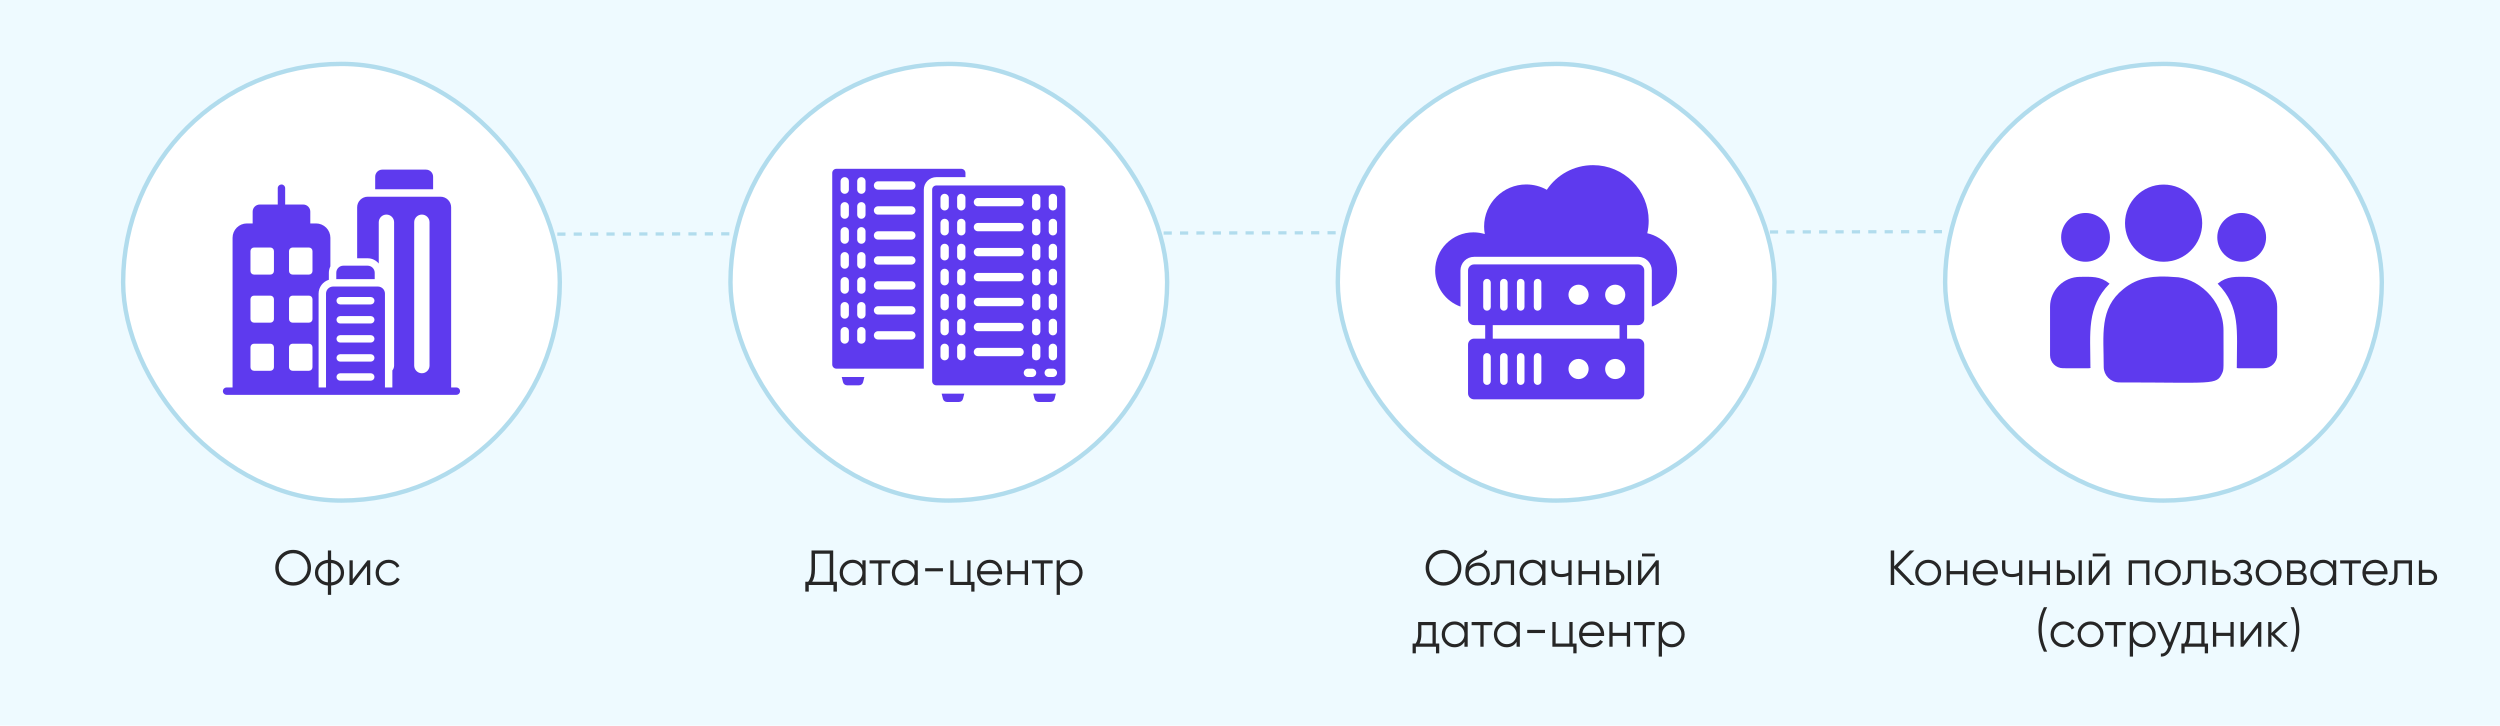 <?xml version="1.0" encoding="UTF-8"?> <svg xmlns="http://www.w3.org/2000/svg" width="1013" height="294" viewBox="0 0 1013 294" fill="none"> <rect width="1013" height="294" fill="#EEFAFF"></rect> <line x1="225.815" y1="94.874" x2="788.242" y2="93.866" stroke="#B1DCED" stroke-width="1.329" stroke-dasharray="3.32 3.32"></line> <rect x="49.894" y="25.893" width="176.94" height="176.94" rx="88.47" fill="white"></rect> <rect x="49.894" y="25.893" width="176.94" height="176.94" rx="88.47" stroke="#B1DCED" stroke-width="1.787"></rect> <path d="M184.922 156.994H182.804V84.016C182.804 82.873 182.35 81.777 181.541 80.969C180.733 80.16 179.637 79.706 178.493 79.706H149.026C147.883 79.706 146.786 80.16 145.978 80.969C145.17 81.777 144.716 82.873 144.716 84.016V104.653H148.951C150.768 104.653 152.39 105.479 153.472 106.785V90.054C153.472 88.342 154.868 86.945 156.581 86.945C158.293 86.945 159.69 88.342 159.69 90.054V148.133C159.69 148.884 159.419 149.575 158.984 150.101V156.994H155.983V118.981C155.983 118.603 155.909 118.23 155.764 117.881C155.62 117.532 155.408 117.215 155.141 116.948C154.874 116.681 154.557 116.469 154.209 116.325C153.86 116.18 153.486 116.106 153.108 116.106H134.974C134.597 116.106 134.223 116.18 133.874 116.325C133.525 116.469 133.208 116.681 132.942 116.947C132.675 117.214 132.463 117.531 132.318 117.88C132.174 118.228 132.099 118.602 132.099 118.979V156.994H129.096V118.981C129.096 116.338 130.853 114.1 133.256 113.364V110.54C133.256 109.609 133.481 108.708 133.872 107.927V96.347C133.868 94.807 133.254 93.331 132.165 92.242C131.076 91.152 129.6 90.539 128.059 90.535H125.731V85.744C125.731 84.167 124.44 82.875 122.863 82.875H115.548V76.252C115.548 75.411 114.888 74.75 114.047 74.75C113.22 74.75 112.545 75.411 112.545 76.252V82.875H105.26C103.668 82.875 102.377 84.167 102.377 85.744V90.535H100.049C96.835 90.535 94.236 93.148 94.236 96.347V156.994H91.803C91.405 156.994 91.023 157.153 90.741 157.434C90.46 157.716 90.301 158.098 90.301 158.496C90.301 158.895 90.46 159.277 90.741 159.558C91.023 159.84 91.405 159.998 91.803 159.998H184.922C185.32 159.998 185.702 159.84 185.984 159.558C186.265 159.277 186.424 158.895 186.424 158.496C186.424 158.098 186.265 157.716 185.984 157.434C185.702 157.153 185.32 156.994 184.922 156.994ZM167.83 90.054C167.83 88.342 169.227 86.945 170.939 86.945C172.651 86.945 174.048 88.342 174.048 90.054V148.133C174.048 149.845 172.651 151.242 170.939 151.242C169.227 151.242 167.83 149.845 167.83 148.133V90.054ZM137.847 120.352H150.235C150.633 120.352 151.015 120.51 151.297 120.792C151.579 121.074 151.737 121.456 151.737 121.854C151.737 122.252 151.579 122.634 151.297 122.916C151.015 123.198 150.633 123.356 150.235 123.356H137.847C137.449 123.356 137.067 123.198 136.785 122.916C136.504 122.634 136.345 122.252 136.345 121.854C136.345 121.456 136.504 121.074 136.785 120.792C137.067 120.51 137.449 120.352 137.847 120.352ZM137.847 128.075H150.235C150.633 128.075 151.015 128.233 151.297 128.515C151.579 128.797 151.737 129.179 151.737 129.577C151.737 129.975 151.579 130.357 151.297 130.639C151.015 130.921 150.633 131.079 150.235 131.079H137.847C137.449 131.079 137.067 130.921 136.785 130.639C136.504 130.357 136.345 129.975 136.345 129.577C136.345 129.179 136.504 128.797 136.785 128.515C137.067 128.233 137.449 128.075 137.847 128.075ZM137.847 135.799H150.235C150.633 135.799 151.015 135.958 151.297 136.239C151.579 136.521 151.737 136.903 151.737 137.301C151.737 137.7 151.579 138.082 151.297 138.363C151.015 138.645 150.633 138.803 150.235 138.803H137.847C137.449 138.803 137.067 138.645 136.785 138.363C136.504 138.082 136.345 137.7 136.345 137.301C136.345 136.903 136.504 136.521 136.785 136.239C137.067 135.958 137.449 135.799 137.847 135.799ZM137.847 143.522H150.235C150.633 143.522 151.015 143.68 151.297 143.962C151.579 144.244 151.737 144.626 151.737 145.024C151.737 145.422 151.579 145.804 151.297 146.086C151.015 146.368 150.633 146.526 150.235 146.526H137.847C137.449 146.526 137.067 146.368 136.785 146.086C136.504 145.804 136.345 145.422 136.345 145.024C136.345 144.626 136.504 144.244 136.785 143.962C137.067 143.68 137.449 143.522 137.847 143.522ZM137.847 151.246H150.235C150.633 151.246 151.015 151.405 151.297 151.686C151.579 151.968 151.737 152.35 151.737 152.748C151.737 153.147 151.579 153.529 151.297 153.81C151.015 154.092 150.633 154.25 150.235 154.25H137.847C137.449 154.25 137.067 154.092 136.785 153.81C136.504 153.529 136.345 153.147 136.345 152.748C136.345 152.35 136.504 151.968 136.785 151.686C137.067 151.405 137.449 151.246 137.847 151.246ZM117.11 101.739C117.11 100.943 117.756 100.297 118.552 100.297H125.191C125.987 100.297 126.618 100.943 126.618 101.739V109.819C126.618 110.615 125.987 111.261 125.191 111.261H118.552C118.17 111.261 117.803 111.109 117.533 110.839C117.262 110.568 117.11 110.202 117.11 109.819V101.739ZM117.11 121.219C117.11 120.438 117.756 119.792 118.552 119.792H125.191C125.987 119.792 126.618 120.438 126.618 121.219V129.314C126.618 130.095 125.987 130.741 125.191 130.741H118.552C117.756 130.741 117.11 130.095 117.11 129.314V121.219ZM117.11 140.714C117.11 139.918 117.756 139.272 118.552 139.272H125.191C125.987 139.272 126.618 139.918 126.618 140.714V148.794C126.618 149.59 125.987 150.236 125.191 150.236H118.552C118.17 150.236 117.803 150.084 117.533 149.813C117.262 149.543 117.11 149.176 117.11 148.794V140.714ZM101.491 101.739C101.491 100.943 102.121 100.297 102.917 100.297H109.556C110.352 100.297 110.998 100.943 110.998 101.739V109.819C110.998 110.615 110.352 111.261 109.556 111.261H102.917C102.121 111.261 101.491 110.615 101.491 109.819V101.739ZM101.491 121.219C101.491 120.438 102.121 119.792 102.917 119.792H109.556C110.352 119.792 110.998 120.438 110.998 121.219V129.314C110.998 130.095 110.352 130.741 109.556 130.741H102.917C102.539 130.741 102.176 130.591 101.908 130.323C101.641 130.055 101.491 129.693 101.491 129.314V121.219ZM101.491 140.714C101.491 139.918 102.121 139.272 102.917 139.272H109.556C110.352 139.272 110.998 139.918 110.998 140.714V148.794C110.998 149.59 110.352 150.236 109.556 150.236H102.917C102.121 150.236 101.491 149.59 101.491 148.794V140.714Z" fill="#5E3AEE"></path> <path d="M151.835 110.538C151.835 108.946 150.543 107.654 148.951 107.654H139.129C137.537 107.654 136.26 108.946 136.26 110.538V113.106H151.835V110.538ZM175.496 71.607C175.496 70.845 175.193 70.115 174.654 69.576C174.115 69.037 173.385 68.734 172.623 68.734H154.9C154.138 68.734 153.407 69.036 152.868 69.575C152.329 70.114 152.026 70.845 152.026 71.607V76.701H175.496V71.607Z" fill="#5E3AEE"></path> <path d="M123.919 235.187C122.519 236.587 120.806 237.287 118.779 237.287C116.753 237.287 115.039 236.587 113.639 235.187C112.239 233.76 111.539 232.047 111.539 230.047C111.539 228.034 112.239 226.327 113.639 224.927C115.039 223.514 116.753 222.807 118.779 222.807C120.806 222.807 122.519 223.514 123.919 224.927C125.319 226.327 126.019 228.034 126.019 230.047C126.019 232.047 125.319 233.76 123.919 235.187ZM112.939 230.047C112.939 231.7 113.499 233.094 114.619 234.227C115.739 235.36 117.126 235.927 118.779 235.927C120.433 235.927 121.819 235.36 122.939 234.227C124.059 233.094 124.619 231.7 124.619 230.047C124.619 228.407 124.059 227.02 122.939 225.887C121.819 224.74 120.433 224.167 118.779 224.167C117.126 224.167 115.739 224.74 114.619 225.887C113.499 227.02 112.939 228.407 112.939 230.047ZM134.174 237.267V241.047H132.854V237.267C131.267 237.12 130 236.567 129.054 235.607C128.094 234.62 127.614 233.434 127.614 232.047C127.614 230.66 128.094 229.474 129.054 228.487C130 227.527 131.267 226.974 132.854 226.827V223.047H134.174V226.827C135.76 226.974 137.027 227.527 137.974 228.487C138.934 229.474 139.414 230.66 139.414 232.047C139.414 233.434 138.934 234.62 137.974 235.607C137.027 236.567 135.76 237.12 134.174 237.267ZM132.854 235.967V228.127C131.667 228.247 130.714 228.667 129.994 229.387C129.287 230.107 128.934 230.994 128.934 232.047C128.934 233.1 129.287 233.987 129.994 234.707C130.714 235.427 131.667 235.847 132.854 235.967ZM134.174 228.127V235.967C135.36 235.847 136.307 235.427 137.014 234.707C137.734 233.987 138.094 233.1 138.094 232.047C138.094 230.994 137.734 230.107 137.014 229.387C136.307 228.667 135.36 228.247 134.174 228.127ZM142.932 234.747L148.892 227.047H150.012V237.047H148.692V229.347L142.732 237.047H141.612V227.047H142.932V234.747ZM157.463 237.287C155.957 237.287 154.703 236.787 153.703 235.787C152.703 234.76 152.203 233.514 152.203 232.047C152.203 230.567 152.703 229.327 153.703 228.327C154.703 227.314 155.957 226.807 157.463 226.807C158.45 226.807 159.337 227.047 160.123 227.527C160.91 227.994 161.483 228.627 161.843 229.427L160.763 230.047C160.497 229.447 160.063 228.974 159.463 228.627C158.877 228.267 158.21 228.087 157.463 228.087C156.357 228.087 155.423 228.474 154.663 229.247C153.903 230.007 153.523 230.94 153.523 232.047C153.523 233.14 153.903 234.08 154.663 234.867C155.423 235.627 156.357 236.007 157.463 236.007C158.197 236.007 158.857 235.834 159.443 235.487C160.043 235.14 160.51 234.66 160.843 234.047L161.943 234.687C161.53 235.487 160.923 236.12 160.123 236.587C159.323 237.054 158.437 237.287 157.463 237.287Z" fill="#262626"></path> <rect x="295.984" y="25.894" width="176.94" height="176.94" rx="88.47" fill="white"></rect> <rect x="295.984" y="25.894" width="176.94" height="176.94" rx="88.47" stroke="#B1DCED" stroke-width="1.787"></rect> <path d="M419.191 161.602C419.282 161.967 419.493 162.291 419.79 162.522C420.087 162.754 420.452 162.879 420.829 162.879H425.68C426.057 162.879 426.423 162.753 426.72 162.522C427.017 162.29 427.227 161.966 427.318 161.6L427.843 159.505H418.666L419.191 161.602ZM430.002 75.156H379.393C378.946 75.156 378.517 75.334 378.201 75.651C377.884 75.967 377.706 76.396 377.706 76.844V154.444C377.706 154.891 377.884 155.321 378.201 155.637C378.517 155.953 378.946 156.131 379.393 156.131H430.002C430.45 156.131 430.879 155.953 431.195 155.637C431.512 155.321 431.689 154.891 431.689 154.444V76.844C431.689 76.396 431.512 75.967 431.195 75.651C430.879 75.334 430.45 75.156 430.002 75.156ZM384.454 144.322C384.454 144.77 384.277 145.199 383.96 145.515C383.644 145.831 383.215 146.009 382.767 146.009C382.32 146.009 381.891 145.831 381.574 145.515C381.258 145.199 381.08 144.77 381.08 144.322V140.948C381.08 140.501 381.258 140.072 381.574 139.755C381.891 139.439 382.32 139.261 382.767 139.261C383.215 139.261 383.644 139.439 383.96 139.755C384.277 140.072 384.454 140.501 384.454 140.948V144.322ZM384.454 134.2C384.454 134.648 384.277 135.077 383.96 135.393C383.644 135.71 383.215 135.887 382.767 135.887C382.32 135.887 381.891 135.71 381.574 135.393C381.258 135.077 381.08 134.648 381.08 134.2V130.826C381.08 130.379 381.258 129.95 381.574 129.634C381.891 129.317 382.32 129.139 382.767 129.139C383.215 129.139 383.644 129.317 383.96 129.634C384.277 129.95 384.454 130.379 384.454 130.826V134.2ZM384.454 124.079C384.454 124.526 384.277 124.955 383.96 125.271C383.644 125.588 383.215 125.766 382.767 125.766C382.32 125.766 381.891 125.588 381.574 125.271C381.258 124.955 381.08 124.526 381.08 124.079V120.705C381.08 120.257 381.258 119.828 381.574 119.512C381.891 119.195 382.32 119.018 382.767 119.018C383.215 119.018 383.644 119.195 383.96 119.512C384.277 119.828 384.454 120.257 384.454 120.705V124.079ZM384.454 113.957C384.454 114.404 384.277 114.833 383.96 115.15C383.644 115.466 383.215 115.644 382.767 115.644C382.32 115.644 381.891 115.466 381.574 115.15C381.258 114.833 381.08 114.404 381.08 113.957V110.583C381.08 110.135 381.258 109.706 381.574 109.39C381.891 109.074 382.32 108.896 382.767 108.896C383.215 108.896 383.644 109.074 383.96 109.39C384.277 109.706 384.454 110.135 384.454 110.583V113.957ZM384.454 103.835C384.454 104.282 384.277 104.711 383.96 105.028C383.644 105.344 383.215 105.522 382.767 105.522C382.32 105.522 381.891 105.344 381.574 105.028C381.258 104.711 381.08 104.282 381.08 103.835V100.461C381.08 100.014 381.258 99.585 381.574 99.268C381.891 98.952 382.32 98.774 382.767 98.774C383.215 98.774 383.644 98.952 383.96 99.268C384.277 99.585 384.454 100.014 384.454 100.461V103.835ZM384.454 93.713C384.454 94.161 384.277 94.59 383.96 94.906C383.644 95.222 383.215 95.4 382.767 95.4C382.32 95.4 381.891 95.222 381.574 94.906C381.258 94.59 381.08 94.161 381.08 93.713V90.339C381.08 89.892 381.258 89.463 381.574 89.146C381.891 88.83 382.32 88.652 382.767 88.652C383.215 88.652 383.644 88.83 383.96 89.146C384.277 89.463 384.454 89.892 384.454 90.339V93.713ZM384.454 83.591C384.454 84.039 384.277 84.468 383.96 84.784C383.644 85.101 383.215 85.278 382.767 85.278C382.32 85.278 381.891 85.101 381.574 84.784C381.258 84.468 381.08 84.039 381.08 83.591V80.217C381.08 79.77 381.258 79.341 381.574 79.025C381.891 78.708 382.32 78.53 382.767 78.53C383.215 78.53 383.644 78.708 383.96 79.025C384.277 79.341 384.454 79.77 384.454 80.217V83.591ZM391.202 144.322C391.202 144.77 391.024 145.199 390.708 145.515C390.392 145.831 389.963 146.009 389.515 146.009C389.068 146.009 388.639 145.831 388.322 145.515C388.006 145.199 387.828 144.77 387.828 144.322V140.948C387.828 140.501 388.006 140.072 388.322 139.755C388.639 139.439 389.068 139.261 389.515 139.261C389.963 139.261 390.392 139.439 390.708 139.755C391.024 140.072 391.202 140.501 391.202 140.948V144.322ZM391.202 134.2C391.202 134.648 391.024 135.077 390.708 135.393C390.392 135.71 389.963 135.887 389.515 135.887C389.068 135.887 388.639 135.71 388.322 135.393C388.006 135.077 387.828 134.648 387.828 134.2V130.826C387.828 130.379 388.006 129.95 388.322 129.634C388.639 129.317 389.068 129.139 389.515 129.139C389.963 129.139 390.392 129.317 390.708 129.634C391.024 129.95 391.202 130.379 391.202 130.826V134.2ZM391.202 124.079C391.202 124.526 391.024 124.955 390.708 125.271C390.392 125.588 389.963 125.766 389.515 125.766C389.068 125.766 388.639 125.588 388.322 125.271C388.006 124.955 387.828 124.526 387.828 124.079V120.705C387.828 120.257 388.006 119.828 388.322 119.512C388.639 119.195 389.068 119.018 389.515 119.018C389.963 119.018 390.392 119.195 390.708 119.512C391.024 119.828 391.202 120.257 391.202 120.705V124.079ZM391.202 113.957C391.202 114.404 391.024 114.833 390.708 115.15C390.392 115.466 389.963 115.644 389.515 115.644C389.068 115.644 388.639 115.466 388.322 115.15C388.006 114.833 387.828 114.404 387.828 113.957V110.583C387.828 110.135 388.006 109.706 388.322 109.39C388.639 109.074 389.068 108.896 389.515 108.896C389.963 108.896 390.392 109.074 390.708 109.39C391.024 109.706 391.202 110.135 391.202 110.583V113.957ZM391.202 103.835C391.202 104.282 391.024 104.711 390.708 105.028C390.392 105.344 389.963 105.522 389.515 105.522C389.068 105.522 388.639 105.344 388.322 105.028C388.006 104.711 387.828 104.282 387.828 103.835V100.461C387.828 100.014 388.006 99.585 388.322 99.268C388.639 98.952 389.068 98.774 389.515 98.774C389.963 98.774 390.392 98.952 390.708 99.268C391.024 99.585 391.202 100.014 391.202 100.461V103.835ZM391.202 93.713C391.202 94.161 391.024 94.59 390.708 94.906C390.392 95.222 389.963 95.4 389.515 95.4C389.068 95.4 388.639 95.222 388.322 94.906C388.006 94.59 387.828 94.161 387.828 93.713V90.339C387.828 89.892 388.006 89.463 388.322 89.146C388.639 88.83 389.068 88.652 389.515 88.652C389.963 88.652 390.392 88.83 390.708 89.146C391.024 89.463 391.202 89.892 391.202 90.339V93.713ZM391.202 83.591C391.202 84.039 391.024 84.468 390.708 84.784C390.392 85.101 389.963 85.278 389.515 85.278C389.068 85.278 388.639 85.101 388.322 84.784C388.006 84.468 387.828 84.039 387.828 83.591V80.217C387.828 79.77 388.006 79.341 388.322 79.025C388.639 78.708 389.068 78.53 389.515 78.53C389.963 78.53 390.392 78.708 390.708 79.025C391.024 79.341 391.202 79.77 391.202 80.217V83.591ZM396.263 80.217H413.133C413.58 80.217 414.009 80.395 414.326 80.712C414.642 81.028 414.82 81.457 414.82 81.904C414.82 82.352 414.642 82.781 414.326 83.097C414.009 83.414 413.58 83.591 413.133 83.591H396.263C395.816 83.591 395.387 83.414 395.07 83.097C394.754 82.781 394.576 82.352 394.576 81.904C394.576 81.457 394.754 81.028 395.07 80.712C395.387 80.395 395.816 80.217 396.263 80.217ZM396.263 90.339H413.133C413.58 90.339 414.009 90.517 414.326 90.833C414.642 91.15 414.82 91.579 414.82 92.026C414.82 92.474 414.642 92.903 414.326 93.219C414.009 93.535 413.58 93.713 413.133 93.713H396.263C395.816 93.713 395.387 93.535 395.07 93.219C394.754 92.903 394.576 92.474 394.576 92.026C394.576 91.579 394.754 91.15 395.07 90.833C395.387 90.517 395.816 90.339 396.263 90.339ZM396.263 100.461H413.133C413.58 100.461 414.009 100.639 414.326 100.955C414.642 101.271 414.82 101.701 414.82 102.148C414.82 102.595 414.642 103.024 414.326 103.341C414.009 103.657 413.58 103.835 413.133 103.835H396.263C395.816 103.835 395.387 103.657 395.07 103.341C394.754 103.024 394.576 102.595 394.576 102.148C394.576 101.701 394.754 101.271 395.07 100.955C395.387 100.639 395.816 100.461 396.263 100.461ZM396.263 110.583H413.133C413.58 110.583 414.009 110.761 414.326 111.077C414.642 111.393 414.82 111.822 414.82 112.27C414.82 112.717 414.642 113.146 414.326 113.463C414.009 113.779 413.58 113.957 413.133 113.957H396.263C395.816 113.957 395.387 113.779 395.07 113.463C394.754 113.146 394.576 112.717 394.576 112.27C394.576 111.822 394.754 111.393 395.07 111.077C395.387 110.761 395.816 110.583 396.263 110.583ZM396.263 120.705H413.133C413.58 120.705 414.009 120.882 414.326 121.199C414.642 121.515 414.82 121.944 414.82 122.392C414.82 122.839 414.642 123.268 414.326 123.584C414.009 123.901 413.58 124.079 413.133 124.079H396.263C395.816 124.079 395.387 123.901 395.07 123.584C394.754 123.268 394.576 122.839 394.576 122.392C394.576 121.944 394.754 121.515 395.07 121.199C395.387 120.882 395.816 120.705 396.263 120.705ZM396.263 130.826H413.133C413.58 130.826 414.009 131.004 414.326 131.321C414.642 131.637 414.82 132.066 414.82 132.513C414.82 132.961 414.642 133.39 414.326 133.706C414.009 134.023 413.58 134.2 413.133 134.2H396.263C395.816 134.2 395.387 134.023 395.07 133.706C394.754 133.39 394.576 132.961 394.576 132.513C394.576 132.066 394.754 131.637 395.07 131.321C395.387 131.004 395.816 130.826 396.263 130.826ZM413.133 144.322H396.263C395.816 144.322 395.387 144.144 395.07 143.828C394.754 143.512 394.576 143.083 394.576 142.635C394.576 142.188 394.754 141.759 395.07 141.442C395.387 141.126 395.816 140.948 396.263 140.948H413.133C413.58 140.948 414.009 141.126 414.326 141.442C414.642 141.759 414.82 142.188 414.82 142.635C414.82 143.083 414.642 143.512 414.326 143.828C414.009 144.144 413.58 144.322 413.133 144.322ZM418.194 152.757H416.507C416.059 152.757 415.63 152.579 415.314 152.263C414.997 151.947 414.82 151.517 414.82 151.07C414.82 150.623 414.997 150.194 415.314 149.877C415.63 149.561 416.059 149.383 416.507 149.383H418.194C418.641 149.383 419.07 149.561 419.387 149.877C419.703 150.194 419.881 150.623 419.881 151.07C419.881 151.517 419.703 151.947 419.387 152.263C419.07 152.579 418.641 152.757 418.194 152.757ZM421.568 144.322C421.568 144.77 421.39 145.199 421.073 145.515C420.757 145.831 420.328 146.009 419.881 146.009C419.433 146.009 419.004 145.831 418.688 145.515C418.371 145.199 418.194 144.77 418.194 144.322V140.948C418.194 140.501 418.371 140.072 418.688 139.755C419.004 139.439 419.433 139.261 419.881 139.261C420.328 139.261 420.757 139.439 421.073 139.755C421.39 140.072 421.568 140.501 421.568 140.948V144.322ZM421.568 134.2C421.568 134.648 421.39 135.077 421.073 135.393C420.757 135.71 420.328 135.887 419.881 135.887C419.433 135.887 419.004 135.71 418.688 135.393C418.371 135.077 418.194 134.648 418.194 134.2V130.826C418.194 130.379 418.371 129.95 418.688 129.634C419.004 129.317 419.433 129.139 419.881 129.139C420.328 129.139 420.757 129.317 421.073 129.634C421.39 129.95 421.568 130.379 421.568 130.826V134.2ZM421.568 124.079C421.568 124.526 421.39 124.955 421.073 125.271C420.757 125.588 420.328 125.766 419.881 125.766C419.433 125.766 419.004 125.588 418.688 125.271C418.371 124.955 418.194 124.526 418.194 124.079V120.705C418.194 120.257 418.371 119.828 418.688 119.512C419.004 119.195 419.433 119.018 419.881 119.018C420.328 119.018 420.757 119.195 421.073 119.512C421.39 119.828 421.568 120.257 421.568 120.705V124.079ZM421.568 113.957C421.568 114.404 421.39 114.833 421.073 115.15C420.757 115.466 420.328 115.644 419.881 115.644C419.433 115.644 419.004 115.466 418.688 115.15C418.371 114.833 418.194 114.404 418.194 113.957V110.583C418.194 110.135 418.371 109.706 418.688 109.39C419.004 109.074 419.433 108.896 419.881 108.896C420.328 108.896 420.757 109.074 421.073 109.39C421.39 109.706 421.568 110.135 421.568 110.583V113.957ZM421.568 103.835C421.568 104.282 421.39 104.711 421.073 105.028C420.757 105.344 420.328 105.522 419.881 105.522C419.433 105.522 419.004 105.344 418.688 105.028C418.371 104.711 418.194 104.282 418.194 103.835V100.461C418.194 100.014 418.371 99.585 418.688 99.268C419.004 98.952 419.433 98.774 419.881 98.774C420.328 98.774 420.757 98.952 421.073 99.268C421.39 99.585 421.568 100.014 421.568 100.461V103.835ZM421.568 93.713C421.568 94.161 421.39 94.59 421.073 94.906C420.757 95.222 420.328 95.4 419.881 95.4C419.433 95.4 419.004 95.222 418.688 94.906C418.371 94.59 418.194 94.161 418.194 93.713V90.339C418.194 89.892 418.371 89.463 418.688 89.146C419.004 88.83 419.433 88.652 419.881 88.652C420.328 88.652 420.757 88.83 421.073 89.146C421.39 89.463 421.568 89.892 421.568 90.339V93.713ZM421.568 83.591C421.568 84.039 421.39 84.468 421.073 84.784C420.757 85.101 420.328 85.278 419.881 85.278C419.433 85.278 419.004 85.101 418.688 84.784C418.371 84.468 418.194 84.039 418.194 83.591V80.217C418.194 79.77 418.371 79.341 418.688 79.025C419.004 78.708 419.433 78.53 419.881 78.53C420.328 78.53 420.757 78.708 421.073 79.025C421.39 79.341 421.568 79.77 421.568 80.217V83.591ZM426.628 152.757H424.942C424.494 152.757 424.065 152.579 423.749 152.263C423.432 151.947 423.255 151.517 423.255 151.07C423.255 150.623 423.432 150.194 423.749 149.877C424.065 149.561 424.494 149.383 424.942 149.383H426.628C427.076 149.383 427.505 149.561 427.821 149.877C428.138 150.194 428.315 150.623 428.315 151.07C428.315 151.517 428.138 151.947 427.821 152.263C427.505 152.579 427.076 152.757 426.628 152.757ZM428.315 144.322C428.315 144.77 428.138 145.199 427.821 145.515C427.505 145.831 427.076 146.009 426.628 146.009C426.181 146.009 425.752 145.831 425.436 145.515C425.119 145.199 424.942 144.77 424.942 144.322V140.948C424.942 140.501 425.119 140.072 425.436 139.755C425.752 139.439 426.181 139.261 426.628 139.261C427.076 139.261 427.505 139.439 427.821 139.755C428.138 140.072 428.315 140.501 428.315 140.948V144.322ZM428.315 134.2C428.315 134.648 428.138 135.077 427.821 135.393C427.505 135.71 427.076 135.887 426.628 135.887C426.181 135.887 425.752 135.71 425.436 135.393C425.119 135.077 424.942 134.648 424.942 134.2V130.826C424.942 130.379 425.119 129.95 425.436 129.634C425.752 129.317 426.181 129.139 426.628 129.139C427.076 129.139 427.505 129.317 427.821 129.634C428.138 129.95 428.315 130.379 428.315 130.826V134.2ZM428.315 124.079C428.315 124.526 428.138 124.955 427.821 125.271C427.505 125.588 427.076 125.766 426.628 125.766C426.181 125.766 425.752 125.588 425.436 125.271C425.119 124.955 424.942 124.526 424.942 124.079V120.705C424.942 120.257 425.119 119.828 425.436 119.512C425.752 119.195 426.181 119.018 426.628 119.018C427.076 119.018 427.505 119.195 427.821 119.512C428.138 119.828 428.315 120.257 428.315 120.705V124.079ZM428.315 113.957C428.315 114.404 428.138 114.833 427.821 115.15C427.505 115.466 427.076 115.644 426.628 115.644C426.181 115.644 425.752 115.466 425.436 115.15C425.119 114.833 424.942 114.404 424.942 113.957V110.583C424.942 110.135 425.119 109.706 425.436 109.39C425.752 109.074 426.181 108.896 426.628 108.896C427.076 108.896 427.505 109.074 427.821 109.39C428.138 109.706 428.315 110.135 428.315 110.583V113.957ZM428.315 103.835C428.315 104.282 428.138 104.711 427.821 105.028C427.505 105.344 427.076 105.522 426.628 105.522C426.181 105.522 425.752 105.344 425.436 105.028C425.119 104.711 424.942 104.282 424.942 103.835V100.461C424.942 100.014 425.119 99.585 425.436 99.268C425.752 98.952 426.181 98.774 426.628 98.774C427.076 98.774 427.505 98.952 427.821 99.268C428.138 99.585 428.315 100.014 428.315 100.461V103.835ZM428.315 93.713C428.315 94.161 428.138 94.59 427.821 94.906C427.505 95.222 427.076 95.4 426.628 95.4C426.181 95.4 425.752 95.222 425.436 94.906C425.119 94.59 424.942 94.161 424.942 93.713V90.339C424.942 89.892 425.119 89.463 425.436 89.146C425.752 88.83 426.181 88.652 426.628 88.652C427.076 88.652 427.505 88.83 427.821 89.146C428.138 89.463 428.315 89.892 428.315 90.339V93.713ZM428.315 83.591C428.315 84.039 428.138 84.468 427.821 84.784C427.505 85.101 427.076 85.278 426.628 85.278C426.181 85.278 425.752 85.101 425.436 84.784C425.119 84.468 424.942 84.039 424.942 83.591V80.217C424.942 79.77 425.119 79.341 425.436 79.025C425.752 78.708 426.181 78.53 426.628 78.53C427.076 78.53 427.505 78.708 427.821 79.025C428.138 79.341 428.315 79.77 428.315 80.217V83.591Z" fill="#5E3AEE"></path> <path d="M391.202 71.781V70.095C391.202 69.647 391.024 69.218 390.708 68.902C390.391 68.585 389.962 68.408 389.515 68.408H338.906C338.458 68.408 338.029 68.585 337.713 68.902C337.397 69.218 337.219 69.647 337.219 70.095V147.695C337.219 148.143 337.397 148.572 337.713 148.888C338.029 149.204 338.458 149.382 338.906 149.382H374.332V76.842C374.332 75.5 374.865 74.213 375.814 73.264C376.764 72.315 378.051 71.781 379.393 71.781H391.202ZM343.967 137.573C343.967 138.021 343.789 138.45 343.473 138.766C343.156 139.083 342.727 139.26 342.28 139.26C341.832 139.26 341.403 139.083 341.087 138.766C340.771 138.45 340.593 138.021 340.593 137.573V134.199C340.593 133.752 340.771 133.323 341.087 133.006C341.403 132.69 341.832 132.512 342.28 132.512C342.727 132.512 343.156 132.69 343.473 133.006C343.789 133.323 343.967 133.752 343.967 134.199V137.573ZM343.967 127.451C343.967 127.899 343.789 128.328 343.473 128.644C343.156 128.961 342.727 129.138 342.28 129.138C341.832 129.138 341.403 128.961 341.087 128.644C340.771 128.328 340.593 127.899 340.593 127.451V124.078C340.593 123.63 340.771 123.201 341.087 122.885C341.403 122.568 341.832 122.391 342.28 122.391C342.727 122.391 343.156 122.568 343.473 122.885C343.789 123.201 343.967 123.63 343.967 124.078V127.451ZM343.967 117.33C343.967 117.777 343.789 118.206 343.473 118.523C343.156 118.839 342.727 119.017 342.28 119.017C341.832 119.017 341.403 118.839 341.087 118.523C340.771 118.206 340.593 117.777 340.593 117.33V113.956C340.593 113.508 340.771 113.079 341.087 112.763C341.403 112.447 341.832 112.269 342.28 112.269C342.727 112.269 343.156 112.447 343.473 112.763C343.789 113.079 343.967 113.508 343.967 113.956V117.33ZM343.967 107.208C343.967 107.655 343.789 108.084 343.473 108.401C343.156 108.717 342.727 108.895 342.28 108.895C341.832 108.895 341.403 108.717 341.087 108.401C340.771 108.084 340.593 107.655 340.593 107.208V103.834C340.593 103.387 340.771 102.957 341.087 102.641C341.403 102.325 341.832 102.147 342.28 102.147C342.727 102.147 343.156 102.325 343.473 102.641C343.789 102.957 343.967 103.387 343.967 103.834V107.208ZM343.967 97.086C343.967 97.534 343.789 97.963 343.473 98.279C343.156 98.595 342.727 98.773 342.28 98.773C341.832 98.773 341.403 98.595 341.087 98.279C340.771 97.963 340.593 97.534 340.593 97.086V93.712C340.593 93.265 340.771 92.836 341.087 92.519C341.403 92.203 341.832 92.025 342.28 92.025C342.727 92.025 343.156 92.203 343.473 92.519C343.789 92.836 343.967 93.265 343.967 93.712V97.086ZM343.967 86.964C343.967 87.412 343.789 87.841 343.473 88.157C343.156 88.474 342.727 88.651 342.28 88.651C341.832 88.651 341.403 88.474 341.087 88.157C340.771 87.841 340.593 87.412 340.593 86.964V83.59C340.593 83.143 340.771 82.714 341.087 82.397C341.403 82.081 341.832 81.903 342.28 81.903C342.727 81.903 343.156 82.081 343.473 82.397C343.789 82.714 343.967 83.143 343.967 83.59V86.964ZM343.967 76.842C343.967 77.29 343.789 77.719 343.473 78.035C343.156 78.352 342.727 78.529 342.28 78.529C341.832 78.529 341.403 78.352 341.087 78.035C340.771 77.719 340.593 77.29 340.593 76.842V73.469C340.593 73.021 340.771 72.592 341.087 72.276C341.403 71.959 341.832 71.781 342.28 71.781C342.727 71.781 343.156 71.959 343.473 72.276C343.789 72.592 343.967 73.021 343.967 73.469V76.842ZM350.715 137.573C350.715 138.021 350.537 138.45 350.221 138.766C349.904 139.083 349.475 139.26 349.028 139.26C348.58 139.26 348.151 139.083 347.835 138.766C347.518 138.45 347.341 138.021 347.341 137.573V134.199C347.341 133.752 347.518 133.323 347.835 133.006C348.151 132.69 348.58 132.512 349.028 132.512C349.475 132.512 349.904 132.69 350.221 133.006C350.537 133.323 350.715 133.752 350.715 134.199V137.573ZM350.715 127.451C350.715 127.899 350.537 128.328 350.221 128.644C349.904 128.961 349.475 129.138 349.028 129.138C348.58 129.138 348.151 128.961 347.835 128.644C347.518 128.328 347.341 127.899 347.341 127.451V124.078C347.341 123.63 347.518 123.201 347.835 122.885C348.151 122.568 348.58 122.391 349.028 122.391C349.475 122.391 349.904 122.568 350.221 122.885C350.537 123.201 350.715 123.63 350.715 124.078V127.451ZM350.715 117.33C350.715 117.777 350.537 118.206 350.221 118.523C349.904 118.839 349.475 119.017 349.028 119.017C348.58 119.017 348.151 118.839 347.835 118.523C347.518 118.206 347.341 117.777 347.341 117.33V113.956C347.341 113.508 347.518 113.079 347.835 112.763C348.151 112.447 348.58 112.269 349.028 112.269C349.475 112.269 349.904 112.447 350.221 112.763C350.537 113.079 350.715 113.508 350.715 113.956V117.33ZM350.715 107.208C350.715 107.655 350.537 108.084 350.221 108.401C349.904 108.717 349.475 108.895 349.028 108.895C348.58 108.895 348.151 108.717 347.835 108.401C347.518 108.084 347.341 107.655 347.341 107.208V103.834C347.341 103.387 347.518 102.957 347.835 102.641C348.151 102.325 348.58 102.147 349.028 102.147C349.475 102.147 349.904 102.325 350.221 102.641C350.537 102.957 350.715 103.387 350.715 103.834V107.208ZM350.715 97.086C350.715 97.534 350.537 97.963 350.221 98.279C349.904 98.595 349.475 98.773 349.028 98.773C348.58 98.773 348.151 98.595 347.835 98.279C347.518 97.963 347.341 97.534 347.341 97.086V93.712C347.341 93.265 347.518 92.836 347.835 92.519C348.151 92.203 348.58 92.025 349.028 92.025C349.475 92.025 349.904 92.203 350.221 92.519C350.537 92.836 350.715 93.265 350.715 93.712V97.086ZM350.715 86.964C350.715 87.412 350.537 87.841 350.221 88.157C349.904 88.474 349.475 88.651 349.028 88.651C348.58 88.651 348.151 88.474 347.835 88.157C347.518 87.841 347.341 87.412 347.341 86.964V83.59C347.341 83.143 347.518 82.714 347.835 82.397C348.151 82.081 348.58 81.903 349.028 81.903C349.475 81.903 349.904 82.081 350.221 82.397C350.537 82.714 350.715 83.143 350.715 83.59V86.964ZM350.715 76.842C350.715 77.29 350.537 77.719 350.221 78.035C349.904 78.352 349.475 78.529 349.028 78.529C348.58 78.529 348.151 78.352 347.835 78.035C347.518 77.719 347.341 77.29 347.341 76.842V73.469C347.341 73.021 347.518 72.592 347.835 72.276C348.151 71.959 348.58 71.781 349.028 71.781C349.475 71.781 349.904 71.959 350.221 72.276C350.537 72.592 350.715 73.021 350.715 73.469V76.842ZM369.271 137.573H355.776C355.328 137.573 354.899 137.396 354.583 137.079C354.266 136.763 354.089 136.334 354.089 135.886C354.089 135.439 354.266 135.01 354.583 134.693C354.899 134.377 355.328 134.199 355.776 134.199H369.271C369.719 134.199 370.148 134.377 370.464 134.693C370.781 135.01 370.958 135.439 370.958 135.886C370.958 136.334 370.781 136.763 370.464 137.079C370.148 137.396 369.719 137.573 369.271 137.573ZM369.271 127.451H355.776C355.328 127.451 354.899 127.274 354.583 126.957C354.266 126.641 354.089 126.212 354.089 125.765C354.089 125.317 354.266 124.888 354.583 124.572C354.899 124.255 355.328 124.078 355.776 124.078H369.271C369.719 124.078 370.148 124.255 370.464 124.572C370.781 124.888 370.958 125.317 370.958 125.765C370.958 126.212 370.781 126.641 370.464 126.957C370.148 127.274 369.719 127.451 369.271 127.451ZM369.271 117.33H355.776C355.328 117.33 354.899 117.152 354.583 116.836C354.266 116.519 354.089 116.09 354.089 115.643C354.089 115.195 354.266 114.766 354.583 114.45C354.899 114.133 355.328 113.956 355.776 113.956H369.271C369.719 113.956 370.148 114.133 370.464 114.45C370.781 114.766 370.958 115.195 370.958 115.643C370.958 116.09 370.781 116.519 370.464 116.836C370.148 117.152 369.719 117.33 369.271 117.33ZM369.271 107.208H355.776C355.328 107.208 354.899 107.03 354.583 106.714C354.266 106.397 354.089 105.968 354.089 105.521C354.089 105.073 354.266 104.644 354.583 104.328C354.899 104.012 355.328 103.834 355.776 103.834H369.271C369.719 103.834 370.148 104.012 370.464 104.328C370.781 104.644 370.958 105.073 370.958 105.521C370.958 105.968 370.781 106.397 370.464 106.714C370.148 107.03 369.719 107.208 369.271 107.208ZM369.271 97.086H355.776C355.328 97.086 354.899 96.908 354.583 96.592C354.266 96.276 354.089 95.847 354.089 95.399C354.089 94.952 354.266 94.523 354.583 94.206C354.899 93.89 355.328 93.712 355.776 93.712H369.271C369.719 93.712 370.148 93.89 370.464 94.206C370.781 94.523 370.958 94.952 370.958 95.399C370.958 95.847 370.781 96.276 370.464 96.592C370.148 96.908 369.719 97.086 369.271 97.086ZM369.271 86.964H355.776C355.328 86.964 354.899 86.787 354.583 86.47C354.266 86.154 354.089 85.725 354.089 85.277C354.089 84.83 354.266 84.401 354.583 84.084C354.899 83.768 355.328 83.59 355.776 83.59H369.271C369.719 83.59 370.148 83.768 370.464 84.084C370.781 84.401 370.958 84.83 370.958 85.277C370.958 85.725 370.781 86.154 370.464 86.47C370.148 86.787 369.719 86.964 369.271 86.964ZM369.271 76.842H355.776C355.328 76.842 354.899 76.665 354.583 76.348C354.266 76.032 354.089 75.603 354.089 75.156C354.089 74.708 354.266 74.279 354.583 73.963C354.899 73.646 355.328 73.469 355.776 73.469H369.271C369.719 73.469 370.148 73.646 370.464 73.963C370.781 74.279 370.958 74.708 370.958 75.156C370.958 75.603 370.781 76.032 370.464 76.348C370.148 76.665 369.719 76.842 369.271 76.842ZM382.077 161.601C382.169 161.966 382.379 162.29 382.676 162.521C382.973 162.753 383.339 162.878 383.715 162.878H388.567C388.943 162.878 389.309 162.752 389.606 162.521C389.903 162.289 390.114 161.965 390.205 161.599L390.73 159.504H381.552L382.077 161.601ZM341.59 154.853C341.681 155.218 341.892 155.542 342.189 155.773C342.486 156.005 342.851 156.13 343.228 156.13H348.08C348.456 156.13 348.822 156.004 349.119 155.773C349.416 155.541 349.626 155.217 349.718 154.851L350.242 152.756H341.065L341.59 154.853Z" fill="#5E3AEE"></path> <path d="M337.611 223.047V235.727H339.111V239.727H337.711V237.047H327.711V239.727H326.311V235.727H327.451C328.371 234.647 328.831 232.98 328.831 230.727V223.047H337.611ZM329.111 235.727H336.211V224.367H330.231V230.767C330.231 232.967 329.858 234.62 329.111 235.727ZM349.429 229.007V227.047H350.749V237.047H349.429V235.087C348.509 236.554 347.162 237.287 345.389 237.287C343.962 237.287 342.742 236.78 341.729 235.767C340.729 234.754 340.229 233.514 340.229 232.047C340.229 230.58 340.729 229.34 341.729 228.327C342.742 227.314 343.962 226.807 345.389 226.807C347.162 226.807 348.509 227.54 349.429 229.007ZM342.689 234.867C343.449 235.627 344.382 236.007 345.489 236.007C346.596 236.007 347.529 235.627 348.289 234.867C349.049 234.08 349.429 233.14 349.429 232.047C349.429 230.94 349.049 230.007 348.289 229.247C347.529 228.474 346.596 228.087 345.489 228.087C344.382 228.087 343.449 228.474 342.689 229.247C341.929 230.007 341.549 230.94 341.549 232.047C341.549 233.14 341.929 234.08 342.689 234.867ZM352.344 227.047H360.744V228.327H357.204V237.047H355.884V228.327H352.344V227.047ZM370.562 229.007V227.047H371.882V237.047H370.562V235.087C369.642 236.554 368.295 237.287 366.522 237.287C365.095 237.287 363.875 236.78 362.862 235.767C361.862 234.754 361.362 233.514 361.362 232.047C361.362 230.58 361.862 229.34 362.862 228.327C363.875 227.314 365.095 226.807 366.522 226.807C368.295 226.807 369.642 227.54 370.562 229.007ZM363.822 234.867C364.582 235.627 365.515 236.007 366.622 236.007C367.729 236.007 368.662 235.627 369.422 234.867C370.182 234.08 370.562 233.14 370.562 232.047C370.562 230.94 370.182 230.007 369.422 229.247C368.662 228.474 367.729 228.087 366.622 228.087C365.515 228.087 364.582 228.474 363.822 229.247C363.062 230.007 362.682 230.94 362.682 232.047C362.682 233.14 363.062 234.08 363.822 234.867ZM382.077 231.507H374.877V230.227H382.077V231.507ZM393.267 227.047V235.767H394.867V239.727H393.547V237.047H385.067V227.047H386.387V235.767H391.947V227.047H393.267ZM401.094 226.807C402.587 226.807 403.78 227.334 404.674 228.387C405.594 229.427 406.054 230.66 406.054 232.087C406.054 232.154 406.04 232.36 406.014 232.707H397.234C397.367 233.707 397.794 234.507 398.514 235.107C399.234 235.707 400.134 236.007 401.214 236.007C402.734 236.007 403.807 235.44 404.434 234.307L405.594 234.987C405.154 235.707 404.547 236.274 403.774 236.687C403.014 237.087 402.154 237.287 401.194 237.287C399.62 237.287 398.34 236.794 397.354 235.807C396.367 234.82 395.874 233.567 395.874 232.047C395.874 230.54 396.36 229.294 397.334 228.307C398.307 227.307 399.56 226.807 401.094 226.807ZM401.094 228.087C400.054 228.087 399.18 228.394 398.474 229.007C397.78 229.62 397.367 230.427 397.234 231.427H404.694C404.547 230.36 404.14 229.54 403.474 228.967C402.78 228.38 401.987 228.087 401.094 228.087ZM415.233 231.407V227.047H416.553V237.047H415.233V232.687H409.473V237.047H408.153V227.047H409.473V231.407H415.233ZM418.145 227.047H426.545V228.327H423.005V237.047H421.685V228.327H418.145V227.047ZM433.513 226.807C434.94 226.807 436.153 227.314 437.153 228.327C438.167 229.34 438.673 230.58 438.673 232.047C438.673 233.514 438.167 234.754 437.153 235.767C436.153 236.78 434.94 237.287 433.513 237.287C431.74 237.287 430.393 236.554 429.473 235.087V241.047H428.153V227.047H429.473V229.007C430.393 227.54 431.74 226.807 433.513 226.807ZM430.613 234.867C431.373 235.627 432.307 236.007 433.413 236.007C434.52 236.007 435.453 235.627 436.213 234.867C436.973 234.08 437.353 233.14 437.353 232.047C437.353 230.94 436.973 230.007 436.213 229.247C435.453 228.474 434.52 228.087 433.413 228.087C432.307 228.087 431.373 228.474 430.613 229.247C429.853 230.007 429.473 230.94 429.473 232.047C429.473 233.14 429.853 234.08 430.613 234.867Z" fill="#262626"></path> <rect x="542.076" y="25.894" width="176.94" height="176.94" rx="88.47" fill="white"></rect> <rect x="542.076" y="25.894" width="176.94" height="176.94" rx="88.47" stroke="#B1DCED" stroke-width="1.787"></rect> <path d="M667.477 94.51C667.845 92.917 668.049 91.221 668.049 89.485C668.049 76.985 657.958 66.915 645.519 66.915C637.675 66.915 630.792 70.877 626.768 76.903C624.22 75.482 621.351 74.737 618.434 74.738C609.038 74.738 601.358 82.357 601.358 91.793C601.358 92.835 601.46 93.856 601.644 94.837C600.194 94.408 598.641 94.142 597.048 94.142C588.469 94.142 581.524 101.067 581.524 109.646C581.522 112.837 582.506 115.951 584.342 118.562C586.177 121.172 588.774 123.152 591.778 124.23V109.584C591.778 106.541 594.25 104.069 597.293 104.069H663.8C666.844 104.069 669.315 106.541 669.315 109.584V124.23C672.319 123.152 674.916 121.172 676.752 118.562C678.587 115.951 679.571 112.837 679.569 109.646C679.569 102.231 674.401 96.062 667.477 94.51Z" fill="#5E3AEE"></path> <path d="M663.809 107.142H597.286C595.938 107.142 594.847 108.235 594.847 109.581V129.296C594.847 130.644 595.94 131.735 597.286 131.735H601.8V137.219H597.286C595.938 137.219 594.847 138.312 594.847 139.658V159.373C594.847 160.721 595.94 161.812 597.286 161.812H663.809C665.158 161.812 666.248 160.719 666.248 159.373V139.658C666.248 138.31 665.156 137.219 663.809 137.219H659.295V131.735H663.809C665.158 131.735 666.248 130.642 666.248 129.296V109.581C666.248 108.232 665.156 107.142 663.809 107.142ZM654.483 115.353C655.566 115.353 656.605 115.783 657.372 116.549C658.138 117.316 658.568 118.355 658.568 119.438C658.568 120.522 658.138 121.561 657.372 122.327C656.605 123.093 655.566 123.523 654.483 123.523C653.399 123.523 652.36 123.093 651.594 122.327C650.828 121.561 650.398 120.522 650.398 119.438C650.396 117.171 652.214 115.353 654.483 115.353ZM639.631 115.353C640.715 115.353 641.754 115.783 642.52 116.549C643.286 117.316 643.716 118.355 643.716 119.438C643.716 120.522 643.286 121.561 642.52 122.327C641.754 123.093 640.715 123.523 639.631 123.523C638.548 123.523 637.509 123.093 636.743 122.327C635.976 121.561 635.546 120.522 635.546 119.438C635.546 117.171 637.364 115.353 639.631 115.353ZM621.497 114.513C621.497 114.107 621.658 113.718 621.946 113.43C622.233 113.143 622.623 112.982 623.029 112.982C623.435 112.982 623.825 113.143 624.112 113.43C624.4 113.718 624.561 114.107 624.561 114.513V124.363C624.561 124.769 624.4 125.159 624.112 125.446C623.825 125.733 623.435 125.895 623.029 125.895C622.623 125.895 622.233 125.733 621.946 125.446C621.658 125.159 621.497 124.769 621.497 124.363V114.513ZM614.663 114.513C614.663 114.107 614.824 113.718 615.111 113.43C615.399 113.143 615.788 112.982 616.194 112.982C616.601 112.982 616.99 113.143 617.278 113.43C617.565 113.718 617.726 114.107 617.726 114.513V124.363C617.726 124.769 617.565 125.159 617.278 125.446C616.99 125.733 616.601 125.895 616.194 125.895C615.788 125.895 615.399 125.733 615.111 125.446C614.824 125.159 614.663 124.769 614.663 124.363V114.513ZM607.83 114.513C607.83 114.107 607.991 113.718 608.279 113.43C608.566 113.143 608.956 112.982 609.362 112.982C609.768 112.982 610.158 113.143 610.445 113.43C610.733 113.718 610.894 114.107 610.894 114.513V124.363C610.894 124.769 610.733 125.159 610.445 125.446C610.158 125.733 609.768 125.895 609.362 125.895C608.956 125.895 608.566 125.733 608.279 125.446C607.991 125.159 607.83 124.769 607.83 124.363V114.513ZM600.996 124.363V114.513C600.996 114.107 601.157 113.718 601.444 113.43C601.731 113.143 602.121 112.982 602.527 112.982C602.934 112.982 603.323 113.143 603.611 113.43C603.898 113.718 604.059 114.107 604.059 114.513V124.363C604.059 124.769 603.898 125.159 603.611 125.446C603.323 125.733 602.934 125.895 602.527 125.895C602.121 125.895 601.731 125.733 601.444 125.446C601.157 125.159 600.996 124.769 600.996 124.363ZM604.059 154.44C604.059 154.846 603.898 155.236 603.611 155.523C603.323 155.811 602.934 155.972 602.527 155.972C602.121 155.972 601.731 155.811 601.444 155.523C601.157 155.236 600.996 154.846 600.996 154.44V144.593C600.996 144.186 601.157 143.797 601.444 143.509C601.731 143.222 602.121 143.061 602.527 143.061C602.934 143.061 603.323 143.222 603.611 143.509C603.898 143.797 604.059 144.186 604.059 144.593V154.44ZM610.894 154.44C610.894 154.846 610.733 155.236 610.445 155.523C610.158 155.811 609.768 155.972 609.362 155.972C608.956 155.972 608.566 155.811 608.279 155.523C607.991 155.236 607.83 154.846 607.83 154.44V144.593C607.83 144.186 607.991 143.797 608.279 143.509C608.566 143.222 608.956 143.061 609.362 143.061C609.768 143.061 610.158 143.222 610.445 143.509C610.733 143.797 610.894 144.186 610.894 144.593V154.44ZM617.726 154.44C617.726 154.846 617.565 155.236 617.278 155.523C616.99 155.811 616.601 155.972 616.194 155.972C615.788 155.972 615.399 155.811 615.111 155.523C614.824 155.236 614.663 154.846 614.663 154.44V144.593C614.663 144.186 614.824 143.797 615.111 143.509C615.399 143.222 615.788 143.061 616.194 143.061C616.601 143.061 616.99 143.222 617.278 143.509C617.565 143.797 617.726 144.186 617.726 144.593V154.44ZM624.561 154.44C624.561 154.846 624.4 155.236 624.112 155.523C623.825 155.811 623.435 155.972 623.029 155.972C622.623 155.972 622.233 155.811 621.946 155.523C621.658 155.236 621.497 154.846 621.497 154.44V144.593C621.497 144.186 621.658 143.797 621.946 143.509C622.233 143.222 622.623 143.061 623.029 143.061C623.435 143.061 623.825 143.222 624.112 143.509C624.4 143.797 624.561 144.186 624.561 144.593V154.44ZM639.631 153.603C638.548 153.603 637.509 153.172 636.743 152.406C635.976 151.64 635.546 150.601 635.546 149.517C635.546 147.25 637.364 145.432 639.631 145.432C640.715 145.432 641.754 145.863 642.52 146.629C643.286 147.395 643.716 148.434 643.716 149.517C643.716 150.601 643.286 151.64 642.52 152.406C641.754 153.172 640.715 153.603 639.631 153.603ZM654.483 153.603C653.399 153.603 652.36 153.172 651.594 152.406C650.828 151.64 650.398 150.601 650.398 149.517C650.398 147.25 652.216 145.432 654.483 145.432C655.566 145.432 656.605 145.863 657.372 146.629C658.138 147.395 658.568 148.434 658.568 149.517C658.568 150.601 658.138 151.64 657.372 152.406C656.605 153.172 655.566 153.603 654.483 153.603ZM656.231 137.219H604.864V131.735H656.231V137.219Z" fill="#5E3AEE"></path> <path d="M590.053 235.187C588.653 236.587 586.94 237.287 584.913 237.287C582.886 237.287 581.173 236.587 579.773 235.187C578.373 233.76 577.673 232.047 577.673 230.047C577.673 228.034 578.373 226.327 579.773 224.927C581.173 223.514 582.886 222.807 584.913 222.807C586.94 222.807 588.653 223.514 590.053 224.927C591.453 226.327 592.153 228.034 592.153 230.047C592.153 232.047 591.453 233.76 590.053 235.187ZM579.073 230.047C579.073 231.7 579.633 233.094 580.753 234.227C581.873 235.36 583.26 235.927 584.913 235.927C586.566 235.927 587.953 235.36 589.073 234.227C590.193 233.094 590.753 231.7 590.753 230.047C590.753 228.407 590.193 227.02 589.073 225.887C587.953 224.74 586.566 224.167 584.913 224.167C583.26 224.167 581.873 224.74 580.753 225.887C579.633 227.02 579.073 228.407 579.073 230.047ZM598.787 237.287C597.361 237.287 596.161 236.814 595.187 235.867C594.227 234.907 593.747 233.667 593.747 232.147C593.747 230.44 594.001 229.134 594.507 228.227C595.014 227.307 596.041 226.474 597.587 225.727C598.081 225.5 598.467 225.327 598.747 225.207C599.214 225.02 599.581 224.86 599.847 224.727C601.007 224.194 601.594 223.534 601.607 222.747L602.647 223.347C602.581 223.68 602.474 223.98 602.327 224.247C602.154 224.54 601.981 224.774 601.807 224.947C601.647 225.12 601.394 225.307 601.047 225.507C600.821 225.64 600.547 225.787 600.227 225.947L599.227 226.367L598.287 226.767C597.367 227.167 596.681 227.587 596.227 228.027C595.787 228.454 595.474 229.014 595.287 229.707C595.714 229.134 596.274 228.7 596.967 228.407C597.661 228.1 598.361 227.947 599.067 227.947C600.401 227.947 601.501 228.387 602.367 229.267C603.247 230.134 603.687 231.247 603.687 232.607C603.687 233.954 603.221 235.074 602.287 235.967C601.367 236.847 600.201 237.287 598.787 237.287ZM596.187 234.987C596.881 235.64 597.747 235.967 598.787 235.967C599.827 235.967 600.681 235.654 601.347 235.027C602.027 234.387 602.367 233.58 602.367 232.607C602.367 231.62 602.047 230.814 601.407 230.187C600.781 229.547 599.941 229.227 598.887 229.227C597.941 229.227 597.081 229.527 596.307 230.127C595.534 230.7 595.147 231.487 595.147 232.487C595.147 233.5 595.494 234.334 596.187 234.987ZM606.344 227.047H613.504V237.047H612.184V228.327H607.664V232.787C607.664 234.454 607.344 235.6 606.704 236.227C606.078 236.854 605.211 237.127 604.104 237.047V235.807C604.878 235.887 605.444 235.7 605.804 235.247C606.164 234.794 606.344 233.974 606.344 232.787V227.047ZM624.9 229.007V227.047H626.22V237.047H624.9V235.087C623.98 236.554 622.634 237.287 620.86 237.287C619.434 237.287 618.214 236.78 617.2 235.767C616.2 234.754 615.7 233.514 615.7 232.047C615.7 230.58 616.2 229.34 617.2 228.327C618.214 227.314 619.434 226.807 620.86 226.807C622.634 226.807 623.98 227.54 624.9 229.007ZM618.16 234.867C618.92 235.627 619.854 236.007 620.96 236.007C622.067 236.007 623 235.627 623.76 234.867C624.52 234.08 624.9 233.14 624.9 232.047C624.9 230.94 624.52 230.007 623.76 229.247C623 228.474 622.067 228.087 620.96 228.087C619.854 228.087 618.92 228.474 618.16 229.247C617.4 230.007 617.02 230.94 617.02 232.047C617.02 233.14 617.4 234.08 618.16 234.867ZM635.495 232.027V227.047H636.815V237.047H635.495V233.247C634.722 233.647 633.769 233.847 632.635 233.847C631.315 233.847 630.315 233.547 629.635 232.947C628.955 232.334 628.615 231.434 628.615 230.247V227.047H629.935V230.247C629.935 231.074 630.149 231.674 630.575 232.047C631.015 232.42 631.689 232.607 632.595 232.607C633.609 232.607 634.575 232.414 635.495 232.027ZM646.701 231.407V227.047H648.021V237.047H646.701V232.687H640.941V237.047H639.621V227.047H640.941V231.407H646.701ZM652.132 230.847H654.872C655.792 230.847 656.579 231.14 657.232 231.727C657.885 232.3 658.212 233.04 658.212 233.947C658.212 234.867 657.885 235.614 657.232 236.187C656.605 236.76 655.819 237.047 654.872 237.047H650.812V227.047H652.132V230.847ZM659.612 237.047V227.047H660.932V237.047H659.612ZM652.132 235.767H654.872C655.445 235.767 655.925 235.6 656.312 235.267C656.699 234.92 656.892 234.48 656.892 233.947C656.892 233.414 656.699 232.98 656.312 232.647C655.925 232.3 655.445 232.127 654.872 232.127H652.132V235.767ZM670.542 225.447H665.342V224.287H670.542V225.447ZM665.062 234.747L671.022 227.047H672.142V237.047H670.822V229.347L664.862 237.047H663.742V227.047H665.062V234.747ZM581.78 252.047V260.767H583.18V264.727H581.86V262.047H573.7V264.727H572.38V260.767H573.6C574.28 259.86 574.62 258.6 574.62 256.987V252.047H581.78ZM575.2 260.767H580.46V253.327H575.94V256.987C575.94 258.534 575.694 259.794 575.2 260.767ZM593.387 254.007V252.047H594.707V262.047H593.387V260.087C592.467 261.554 591.12 262.287 589.347 262.287C587.92 262.287 586.7 261.78 585.687 260.767C584.687 259.754 584.187 258.514 584.187 257.047C584.187 255.58 584.687 254.34 585.687 253.327C586.7 252.314 587.92 251.807 589.347 251.807C591.12 251.807 592.467 252.54 593.387 254.007ZM586.647 259.867C587.407 260.627 588.34 261.007 589.447 261.007C590.553 261.007 591.487 260.627 592.247 259.867C593.007 259.08 593.387 258.14 593.387 257.047C593.387 255.94 593.007 255.007 592.247 254.247C591.487 253.474 590.553 253.087 589.447 253.087C588.34 253.087 587.407 253.474 586.647 254.247C585.887 255.007 585.507 255.94 585.507 257.047C585.507 258.14 585.887 259.08 586.647 259.867ZM596.302 252.047H604.702V253.327H601.162V262.047H599.842V253.327H596.302V252.047ZM614.519 254.007V252.047H615.839V262.047H614.519V260.087C613.599 261.554 612.253 262.287 610.479 262.287C609.053 262.287 607.833 261.78 606.819 260.767C605.819 259.754 605.319 258.514 605.319 257.047C605.319 255.58 605.819 254.34 606.819 253.327C607.833 252.314 609.053 251.807 610.479 251.807C612.253 251.807 613.599 252.54 614.519 254.007ZM607.779 259.867C608.539 260.627 609.473 261.007 610.579 261.007C611.686 261.007 612.619 260.627 613.379 259.867C614.139 259.08 614.519 258.14 614.519 257.047C614.519 255.94 614.139 255.007 613.379 254.247C612.619 253.474 611.686 253.087 610.579 253.087C609.473 253.087 608.539 253.474 607.779 254.247C607.019 255.007 606.639 255.94 606.639 257.047C606.639 258.14 607.019 259.08 607.779 259.867ZM626.034 256.507H618.834V255.227H626.034V256.507ZM637.225 252.047V260.767H638.825V264.727H637.505V262.047H629.025V252.047H630.345V260.767H635.905V252.047H637.225ZM645.051 251.807C646.545 251.807 647.738 252.334 648.631 253.387C649.551 254.427 650.011 255.66 650.011 257.087C650.011 257.154 649.998 257.36 649.971 257.707H641.191C641.325 258.707 641.751 259.507 642.471 260.107C643.191 260.707 644.091 261.007 645.171 261.007C646.691 261.007 647.765 260.44 648.391 259.307L649.551 259.987C649.111 260.707 648.505 261.274 647.731 261.687C646.971 262.087 646.111 262.287 645.151 262.287C643.578 262.287 642.298 261.794 641.311 260.807C640.325 259.82 639.831 258.567 639.831 257.047C639.831 255.54 640.318 254.294 641.291 253.307C642.265 252.307 643.518 251.807 645.051 251.807ZM645.051 253.087C644.011 253.087 643.138 253.394 642.431 254.007C641.738 254.62 641.325 255.427 641.191 256.427H648.651C648.505 255.36 648.098 254.54 647.431 253.967C646.738 253.38 645.945 253.087 645.051 253.087ZM659.191 256.407V252.047H660.511V262.047H659.191V257.687H653.431V262.047H652.111V252.047H653.431V256.407H659.191ZM662.102 252.047H670.502V253.327H666.962V262.047H665.642V253.327H662.102V252.047ZM677.471 251.807C678.898 251.807 680.111 252.314 681.111 253.327C682.124 254.34 682.631 255.58 682.631 257.047C682.631 258.514 682.124 259.754 681.111 260.767C680.111 261.78 678.898 262.287 677.471 262.287C675.698 262.287 674.351 261.554 673.431 260.087V266.047H672.111V252.047H673.431V254.007C674.351 252.54 675.698 251.807 677.471 251.807ZM674.571 259.867C675.331 260.627 676.264 261.007 677.371 261.007C678.478 261.007 679.411 260.627 680.171 259.867C680.931 259.08 681.311 258.14 681.311 257.047C681.311 255.94 680.931 255.007 680.171 254.247C679.411 253.474 678.478 253.087 677.371 253.087C676.264 253.087 675.331 253.474 674.571 254.247C673.811 255.007 673.431 255.94 673.431 257.047C673.431 258.14 673.811 259.08 674.571 259.867Z" fill="#262626"></path> <rect x="788.166" y="25.894" width="176.94" height="176.94" rx="88.47" fill="white"></rect> <rect x="788.166" y="25.894" width="176.94" height="176.94" rx="88.47" stroke="#B1DCED" stroke-width="1.787"></rect> <path d="M876.694 106.065C885.331 106.065 892.333 99.063 892.333 90.426C892.333 81.789 885.331 74.788 876.694 74.788C868.057 74.788 861.056 81.789 861.056 90.426C861.056 99.063 868.057 106.065 876.694 106.065Z" fill="#5E3AEE"></path> <path d="M908.331 106.066C913.791 106.066 918.217 101.64 918.217 96.18C918.217 90.72 913.791 86.293 908.331 86.293C902.87 86.293 898.444 90.72 898.444 96.18C898.444 101.64 902.87 106.066 908.331 106.066Z" fill="#5E3AEE"></path> <path d="M845.057 106.066C850.517 106.066 854.944 101.64 854.944 96.18C854.944 90.72 850.517 86.293 845.057 86.293C839.597 86.293 835.171 90.72 835.171 96.18C835.171 101.64 839.597 106.066 845.057 106.066Z" fill="#5E3AEE"></path> <path d="M854.798 114.943C850.907 111.755 847.382 112.177 842.882 112.177C836.152 112.177 830.677 117.62 830.677 124.309V143.939C830.677 146.844 833.048 149.206 835.964 149.206C848.551 149.206 847.035 149.434 847.035 148.663C847.035 134.753 845.387 124.552 854.798 114.943Z" fill="#5E3AEE"></path> <path d="M880.974 112.25C873.115 111.595 866.283 112.258 860.391 117.122C850.53 125.02 852.428 135.655 852.428 148.665C852.428 152.107 855.228 154.96 858.723 154.96C896.665 154.96 898.175 156.184 900.425 151.201C901.163 149.516 900.961 150.052 900.961 133.932C900.961 121.129 889.875 112.25 880.974 112.25ZM910.506 112.178C905.982 112.178 902.477 111.761 898.59 114.945C907.931 124.482 906.354 133.987 906.354 148.665C906.354 149.44 905.095 149.208 917.236 149.208C920.256 149.208 922.711 146.761 922.711 143.754V124.31C922.711 117.621 917.236 112.178 910.506 112.178Z" fill="#5E3AEE"></path> <path d="M769.011 229.847L775.931 237.047H774.091L767.531 230.267V237.047H766.131V223.047H767.531V229.447L773.891 223.047H775.731L769.011 229.847ZM785.014 235.787C783.988 236.787 782.748 237.287 781.294 237.287C779.814 237.287 778.568 236.787 777.554 235.787C776.541 234.774 776.034 233.527 776.034 232.047C776.034 230.567 776.541 229.327 777.554 228.327C778.568 227.314 779.814 226.807 781.294 226.807C782.761 226.807 784.001 227.314 785.014 228.327C786.041 229.327 786.554 230.567 786.554 232.047C786.554 233.514 786.041 234.76 785.014 235.787ZM778.494 234.867C779.254 235.627 780.188 236.007 781.294 236.007C782.401 236.007 783.334 235.627 784.094 234.867C784.854 234.08 785.234 233.14 785.234 232.047C785.234 230.94 784.854 230.007 784.094 229.247C783.334 228.474 782.401 228.087 781.294 228.087C780.188 228.087 779.254 228.474 778.494 229.247C777.734 230.007 777.354 230.94 777.354 232.047C777.354 233.14 777.734 234.08 778.494 234.867ZM795.843 231.407V227.047H797.163V237.047H795.843V232.687H790.083V237.047H788.763V227.047H790.083V231.407H795.843ZM804.575 226.807C806.068 226.807 807.261 227.334 808.155 228.387C809.075 229.427 809.535 230.66 809.535 232.087C809.535 232.154 809.521 232.36 809.495 232.707H800.715C800.848 233.707 801.275 234.507 801.995 235.107C802.715 235.707 803.615 236.007 804.695 236.007C806.215 236.007 807.288 235.44 807.915 234.307L809.075 234.987C808.635 235.707 808.028 236.274 807.255 236.687C806.495 237.087 805.635 237.287 804.675 237.287C803.101 237.287 801.821 236.794 800.835 235.807C799.848 234.82 799.355 233.567 799.355 232.047C799.355 230.54 799.841 229.294 800.815 228.307C801.788 227.307 803.041 226.807 804.575 226.807ZM804.575 228.087C803.535 228.087 802.661 228.394 801.955 229.007C801.261 229.62 800.848 230.427 800.715 231.427H808.175C808.028 230.36 807.621 229.54 806.955 228.967C806.261 228.38 805.468 228.087 804.575 228.087ZM818.114 232.027V227.047H819.434V237.047H818.114V233.247C817.341 233.647 816.388 233.847 815.254 233.847C813.934 233.847 812.934 233.547 812.254 232.947C811.574 232.334 811.234 231.434 811.234 230.247V227.047H812.554V230.247C812.554 231.074 812.768 231.674 813.194 232.047C813.634 232.42 814.308 232.607 815.214 232.607C816.228 232.607 817.194 232.414 818.114 232.027ZM829.32 231.407V227.047H830.64V237.047H829.32V232.687H823.56V237.047H822.24V227.047H823.56V231.407H829.32ZM834.751 230.847H837.491C838.411 230.847 839.198 231.14 839.851 231.727C840.505 232.3 840.831 233.04 840.831 233.947C840.831 234.867 840.505 235.614 839.851 236.187C839.225 236.76 838.438 237.047 837.491 237.047H833.431V227.047H834.751V230.847ZM842.231 237.047V227.047H843.551V237.047H842.231ZM834.751 235.767H837.491C838.065 235.767 838.545 235.6 838.931 235.267C839.318 234.92 839.511 234.48 839.511 233.947C839.511 233.414 839.318 232.98 838.931 232.647C838.545 232.3 838.065 232.127 837.491 232.127H834.751V235.767ZM853.161 225.447H847.961V224.287H853.161V225.447ZM847.681 234.747L853.641 227.047H854.761V237.047H853.441V229.347L847.481 237.047H846.361V227.047H847.681V234.747ZM862.552 227.047H870.952V237.047H869.632V228.327H863.872V237.047H862.552V227.047ZM882.124 235.787C881.097 236.787 879.857 237.287 878.404 237.287C876.924 237.287 875.677 236.787 874.664 235.787C873.65 234.774 873.144 233.527 873.144 232.047C873.144 230.567 873.65 229.327 874.664 228.327C875.677 227.314 876.924 226.807 878.404 226.807C879.87 226.807 881.11 227.314 882.124 228.327C883.15 229.327 883.664 230.567 883.664 232.047C883.664 233.514 883.15 234.76 882.124 235.787ZM875.604 234.867C876.364 235.627 877.297 236.007 878.404 236.007C879.51 236.007 880.444 235.627 881.204 234.867C881.964 234.08 882.344 233.14 882.344 232.047C882.344 230.94 881.964 230.007 881.204 229.247C880.444 228.474 879.51 228.087 878.404 228.087C877.297 228.087 876.364 228.474 875.604 229.247C874.844 230.007 874.464 230.94 874.464 232.047C874.464 233.14 874.844 234.08 875.604 234.867ZM886.522 227.047H893.682V237.047H892.362V228.327H887.842V232.787C887.842 234.454 887.522 235.6 886.882 236.227C886.255 236.854 885.389 237.127 884.282 237.047V235.807C885.055 235.887 885.622 235.7 885.982 235.247C886.342 234.794 886.522 233.974 886.522 232.787V227.047ZM897.798 230.847H900.538C901.458 230.847 902.245 231.14 902.898 231.727C903.551 232.3 903.878 233.04 903.878 233.947C903.878 234.867 903.551 235.614 902.898 236.187C902.271 236.76 901.485 237.047 900.538 237.047H896.478V227.047H897.798V230.847ZM897.798 235.767H900.538C901.111 235.767 901.591 235.6 901.978 235.267C902.365 234.92 902.558 234.48 902.558 233.947C902.558 233.414 902.365 232.98 901.978 232.647C901.591 232.3 901.111 232.127 900.538 232.127H897.798V235.767ZM910.837 231.907C911.997 232.347 912.577 233.147 912.577 234.307C912.577 235.147 912.251 235.854 911.597 236.427C910.971 237 910.051 237.287 908.837 237.287C906.811 237.287 905.491 236.487 904.877 234.887L905.997 234.227C906.424 235.414 907.371 236.007 908.837 236.007C909.597 236.007 910.191 235.847 910.617 235.527C911.044 235.194 911.257 234.76 911.257 234.227C911.257 233.747 911.084 233.367 910.737 233.087C910.391 232.794 909.924 232.647 909.337 232.647H907.877V231.367H908.937C909.511 231.367 909.957 231.227 910.277 230.947C910.611 230.654 910.777 230.254 910.777 229.747C910.777 229.267 910.577 228.874 910.177 228.567C909.791 228.247 909.277 228.087 908.637 228.087C907.397 228.087 906.564 228.587 906.137 229.587L905.037 228.947C905.704 227.52 906.904 226.807 908.637 226.807C909.704 226.807 910.544 227.087 911.157 227.647C911.784 228.194 912.097 228.867 912.097 229.667C912.097 230.694 911.677 231.44 910.837 231.907ZM922.964 235.787C921.937 236.787 920.697 237.287 919.244 237.287C917.764 237.287 916.517 236.787 915.504 235.787C914.49 234.774 913.984 233.527 913.984 232.047C913.984 230.567 914.49 229.327 915.504 228.327C916.517 227.314 917.764 226.807 919.244 226.807C920.71 226.807 921.95 227.314 922.964 228.327C923.99 229.327 924.504 230.567 924.504 232.047C924.504 233.514 923.99 234.76 922.964 235.787ZM916.444 234.867C917.204 235.627 918.137 236.007 919.244 236.007C920.35 236.007 921.284 235.627 922.044 234.867C922.804 234.08 923.184 233.14 923.184 232.047C923.184 230.94 922.804 230.007 922.044 229.247C921.284 228.474 920.35 228.087 919.244 228.087C918.137 228.087 917.204 228.474 916.444 229.247C915.684 230.007 915.304 230.94 915.304 232.047C915.304 233.14 915.684 234.08 916.444 234.867ZM933.072 231.907C934.166 232.307 934.712 233.087 934.712 234.247C934.712 235.074 934.432 235.747 933.872 236.267C933.326 236.787 932.559 237.047 931.572 237.047H926.712V227.047H931.172C932.132 227.047 932.879 227.294 933.412 227.787C933.959 228.28 934.232 228.927 934.232 229.727C934.232 230.727 933.846 231.454 933.072 231.907ZM931.172 228.327H928.032V231.367H931.172C932.332 231.367 932.912 230.847 932.912 229.807C932.912 229.34 932.759 228.98 932.452 228.727C932.159 228.46 931.732 228.327 931.172 228.327ZM928.032 235.767H931.572C932.159 235.767 932.606 235.627 932.912 235.347C933.232 235.067 933.392 234.674 933.392 234.167C933.392 233.687 933.232 233.314 932.912 233.047C932.606 232.78 932.159 232.647 931.572 232.647H928.032V235.767ZM945.312 229.007V227.047H946.632V237.047H945.312V235.087C944.392 236.554 943.046 237.287 941.272 237.287C939.846 237.287 938.626 236.78 937.612 235.767C936.612 234.754 936.112 233.514 936.112 232.047C936.112 230.58 936.612 229.34 937.612 228.327C938.626 227.314 939.846 226.807 941.272 226.807C943.046 226.807 944.392 227.54 945.312 229.007ZM938.572 234.867C939.332 235.627 940.266 236.007 941.372 236.007C942.479 236.007 943.412 235.627 944.172 234.867C944.932 234.08 945.312 233.14 945.312 232.047C945.312 230.94 944.932 230.007 944.172 229.247C943.412 228.474 942.479 228.087 941.372 228.087C940.266 228.087 939.332 228.474 938.572 229.247C937.812 230.007 937.432 230.94 937.432 232.047C937.432 233.14 937.812 234.08 938.572 234.867ZM948.227 227.047H956.627V228.327H953.087V237.047H951.767V228.327H948.227V227.047ZM962.465 226.807C963.959 226.807 965.152 227.334 966.045 228.387C966.965 229.427 967.425 230.66 967.425 232.087C967.425 232.154 967.412 232.36 967.385 232.707H958.605C958.739 233.707 959.165 234.507 959.885 235.107C960.605 235.707 961.505 236.007 962.585 236.007C964.105 236.007 965.179 235.44 965.805 234.307L966.965 234.987C966.525 235.707 965.919 236.274 965.145 236.687C964.385 237.087 963.525 237.287 962.565 237.287C960.992 237.287 959.712 236.794 958.725 235.807C957.739 234.82 957.245 233.567 957.245 232.047C957.245 230.54 957.732 229.294 958.705 228.307C959.679 227.307 960.932 226.807 962.465 226.807ZM962.465 228.087C961.425 228.087 960.552 228.394 959.845 229.007C959.152 229.62 958.739 230.427 958.605 231.427H966.065C965.919 230.36 965.512 229.54 964.845 228.967C964.152 228.38 963.359 228.087 962.465 228.087ZM970.174 227.047H977.334V237.047H976.014V228.327H971.494V232.787C971.494 234.454 971.174 235.6 970.534 236.227C969.908 236.854 969.041 237.127 967.934 237.047V235.807C968.708 235.887 969.274 235.7 969.634 235.247C969.994 234.794 970.174 233.974 970.174 232.787V227.047ZM981.45 230.847H984.19C985.11 230.847 985.897 231.14 986.55 231.727C987.204 232.3 987.53 233.04 987.53 233.947C987.53 234.867 987.204 235.614 986.55 236.187C985.924 236.76 985.137 237.047 984.19 237.047H980.13V227.047H981.45V230.847ZM981.45 235.767H984.19C984.764 235.767 985.244 235.6 985.63 235.267C986.017 234.92 986.21 234.48 986.21 233.947C986.21 233.414 986.017 232.98 985.63 232.647C985.244 232.3 984.764 232.127 984.19 232.127H981.45V235.767ZM829.505 264.047H828.185C826.718 261.114 825.985 258.114 825.985 255.047C825.985 251.98 826.718 248.98 828.185 246.047H829.505C828.038 248.98 827.305 251.98 827.305 255.047C827.305 258.114 828.038 261.114 829.505 264.047ZM836.158 262.287C834.651 262.287 833.398 261.787 832.398 260.787C831.398 259.76 830.898 258.514 830.898 257.047C830.898 255.567 831.398 254.327 832.398 253.327C833.398 252.314 834.651 251.807 836.158 251.807C837.144 251.807 838.031 252.047 838.818 252.527C839.604 252.994 840.178 253.627 840.538 254.427L839.458 255.047C839.191 254.447 838.758 253.974 838.158 253.627C837.571 253.267 836.904 253.087 836.158 253.087C835.051 253.087 834.118 253.474 833.358 254.247C832.598 255.007 832.218 255.94 832.218 257.047C832.218 258.14 832.598 259.08 833.358 259.867C834.118 260.627 835.051 261.007 836.158 261.007C836.891 261.007 837.551 260.834 838.138 260.487C838.738 260.14 839.204 259.66 839.538 259.047L840.638 259.687C840.224 260.487 839.618 261.12 838.818 261.587C838.018 262.054 837.131 262.287 836.158 262.287ZM850.815 260.787C849.788 261.787 848.548 262.287 847.095 262.287C845.615 262.287 844.368 261.787 843.355 260.787C842.342 259.774 841.835 258.527 841.835 257.047C841.835 255.567 842.342 254.327 843.355 253.327C844.368 252.314 845.615 251.807 847.095 251.807C848.562 251.807 849.802 252.314 850.815 253.327C851.842 254.327 852.355 255.567 852.355 257.047C852.355 258.514 851.842 259.76 850.815 260.787ZM844.295 259.867C845.055 260.627 845.988 261.007 847.095 261.007C848.202 261.007 849.135 260.627 849.895 259.867C850.655 259.08 851.035 258.14 851.035 257.047C851.035 255.94 850.655 255.007 849.895 254.247C849.135 253.474 848.202 253.087 847.095 253.087C845.988 253.087 845.055 253.474 844.295 254.247C843.535 255.007 843.155 255.94 843.155 257.047C843.155 258.14 843.535 259.08 844.295 259.867ZM852.973 252.047H861.373V253.327H857.833V262.047H856.513V253.327H852.973V252.047ZM868.342 251.807C869.769 251.807 870.982 252.314 871.982 253.327C872.995 254.34 873.502 255.58 873.502 257.047C873.502 258.514 872.995 259.754 871.982 260.767C870.982 261.78 869.769 262.287 868.342 262.287C866.569 262.287 865.222 261.554 864.302 260.087V266.047H862.982V252.047H864.302V254.007C865.222 252.54 866.569 251.807 868.342 251.807ZM865.442 259.867C866.202 260.627 867.135 261.007 868.242 261.007C869.349 261.007 870.282 260.627 871.042 259.867C871.802 259.08 872.182 258.14 872.182 257.047C872.182 255.94 871.802 255.007 871.042 254.247C870.282 253.474 869.349 253.087 868.242 253.087C867.135 253.087 866.202 253.474 865.442 254.247C864.682 255.007 864.302 255.94 864.302 257.047C864.302 258.14 864.682 259.08 865.442 259.867ZM879.266 260.427L882.506 252.047H883.906L879.626 262.967C879.226 263.98 878.666 264.76 877.946 265.307C877.24 265.867 876.453 266.114 875.586 266.047V264.807C876.786 264.954 877.7 264.26 878.326 262.727L878.586 262.107L874.106 252.047H875.506L879.266 260.427ZM893.296 252.047V260.767H894.696V264.727H893.376V262.047H885.216V264.727H883.896V260.767H885.116C885.796 259.86 886.136 258.6 886.136 256.987V252.047H893.296ZM886.716 260.767H891.976V253.327H887.456V256.987C887.456 258.534 887.209 259.794 886.716 260.767ZM903.773 256.407V252.047H905.093V262.047H903.773V257.687H898.013V262.047H896.693V252.047H898.013V256.407H903.773ZM909.204 259.747L915.164 252.047H916.284V262.047H914.964V254.347L909.004 262.047H907.884V252.047H909.204V259.747ZM921.796 256.847L927.156 262.047H925.396L920.396 257.227V262.047H919.076V252.047H920.396V256.467L925.156 252.047H926.956L921.796 256.847ZM929.479 264.047H928.159C929.625 261.114 930.359 258.114 930.359 255.047C930.359 251.98 929.625 248.98 928.159 246.047H929.479C930.945 248.98 931.679 251.98 931.679 255.047C931.679 258.114 930.945 261.114 929.479 264.047Z" fill="#262626"></path> </svg> 